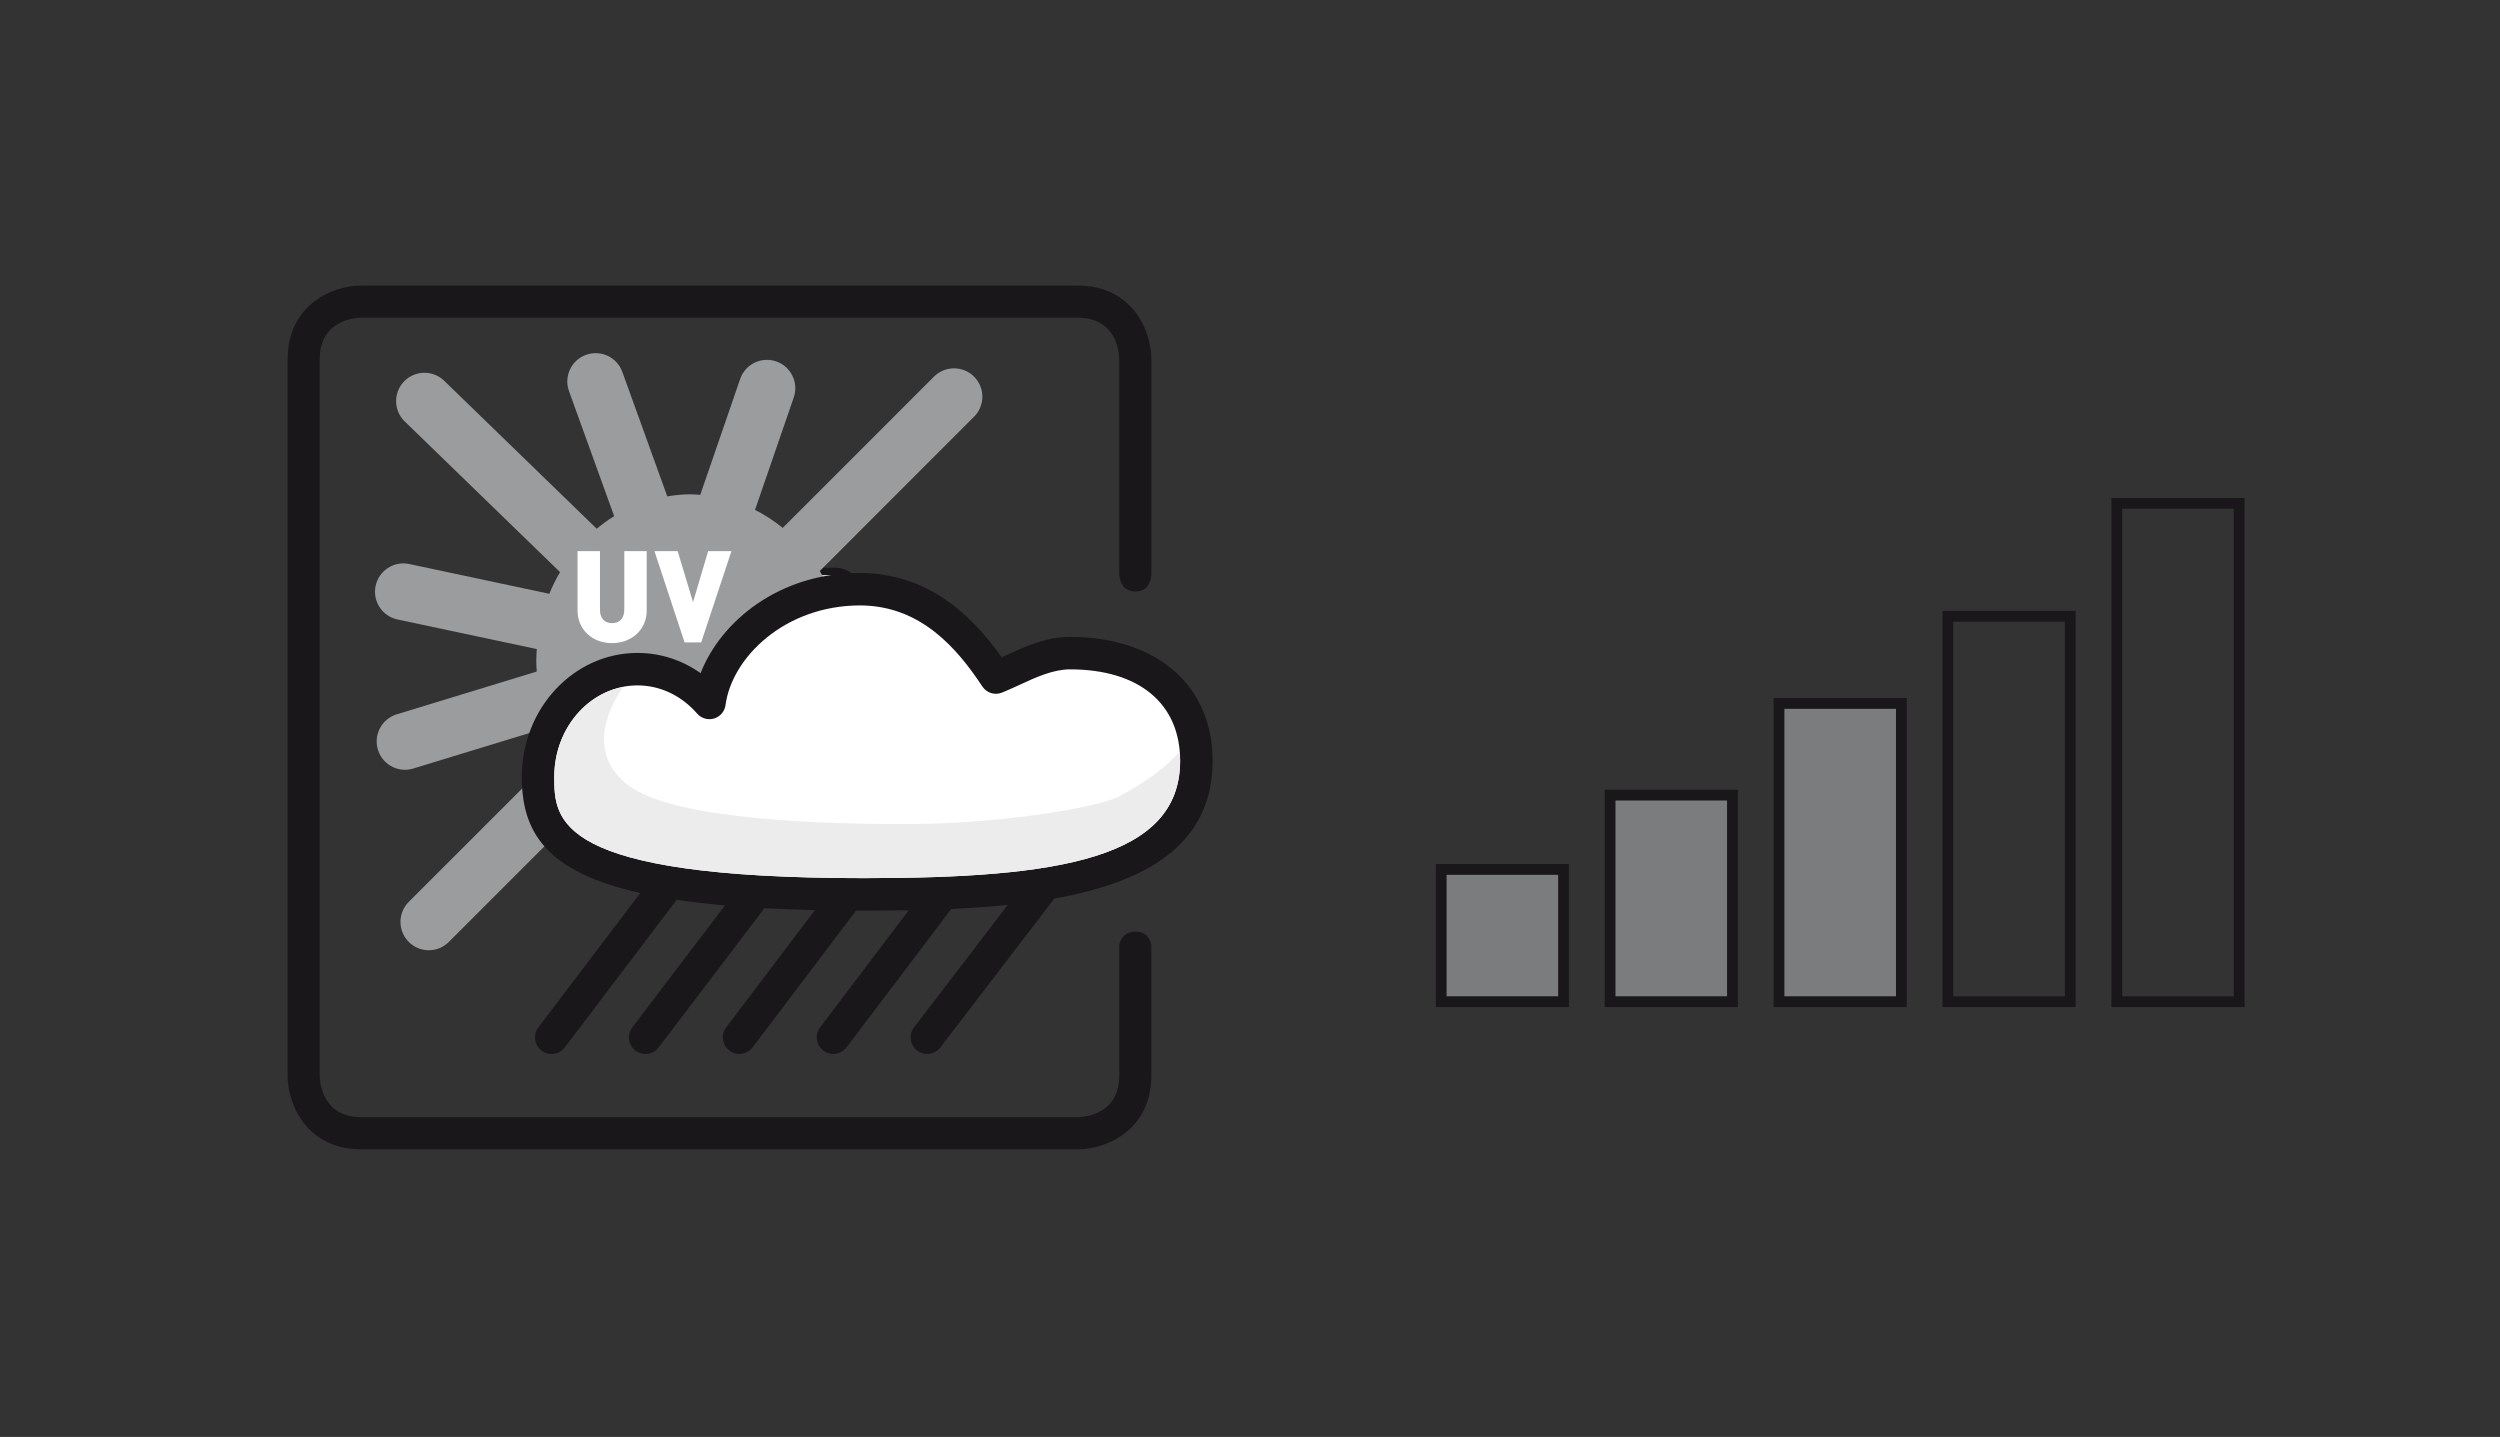 <?xml version="1.0" encoding="utf-8"?>
<!-- Generator: Adobe Illustrator 19.0.0, SVG Export Plug-In . SVG Version: 6.00 Build 0)  -->
<svg version="1.1" id="Ebene_1" xmlns="http://www.w3.org/2000/svg" xmlns:xlink="http://www.w3.org/1999/xlink" x="0px" y="0px"
	 viewBox="0 0 347.96 200" enable-background="new 0 0 347.96 200" xml:space="preserve">
<rect x="0" y="0" width="347.96" height="200" fill="#333333" stroke="none"/>
<g>
	<defs>
		<rect id="SVGID_1_" x="11.922" y="-2.708" width="300.932" height="171.355"/>
	</defs>
	<clipPath id="SVGID_2_">
		<use xlink:href="#SVGID_1_"  overflow="visible"/>
	</clipPath>
	<g clip-path="url(#SVGID_2_)">
		<defs>
			<rect id="SVGID_3_" x="11.922" y="13.104" width="164.01" height="150.115"/>
		</defs>
		<clipPath id="SVGID_4_">
			<use xlink:href="#SVGID_3_"  overflow="visible"/>
		</clipPath>
	</g>
	<rect x="200.592" y="121.012" clip-path="url(#SVGID_2_)" fill="#7B7C7E" width="17.03" height="18.403"/>
	
		<rect x="200.592" y="121.012" clip-path="url(#SVGID_2_)" fill="none" stroke="#1A171B" stroke-width="1.5" width="17.03" height="18.403"/>
	<rect x="224.099" y="110.667" clip-path="url(#SVGID_2_)" fill="#7B7C7E" width="17.03" height="28.748"/>
	
		<rect x="224.099" y="110.667" clip-path="url(#SVGID_2_)" fill="none" stroke="#1A171B" stroke-width="1.5" width="17.03" height="28.748"/>
	<rect x="247.609" y="97.907" clip-path="url(#SVGID_2_)" fill="#7B7C7E" width="17.03" height="41.508"/>
	
		<rect x="247.609" y="97.907" clip-path="url(#SVGID_2_)" fill="none" stroke="#1A171B" stroke-width="1.5" width="17.03" height="41.508"/>
	
		<rect x="271.116" y="85.778" clip-path="url(#SVGID_2_)" fill="none" stroke="#1A171B" stroke-width="1.5" width="17.03" height="53.637"/>
	<g clip-path="url(#SVGID_2_)">
		<rect x="294.627" y="70.057" fill="none" stroke="#1A171B" stroke-width="1.5" width="17.03" height="69.358"/>
	</g>
</g>
<g>
	<path fill="#FFFFFF" d="M79.043,116.879c0,1.566,1.269,2.836,2.835,2.836h34.016c1.565,0,2.834-1.27,2.834-2.836V82.864
		c0-1.565-1.269-2.835-2.834-2.835H81.878c-1.566,0-2.835,1.27-2.835,2.835V116.879z"/>
</g>
<g>
	<defs>
		<path id="SVGID_5_" d="M119.039,82.682c0,0,0-2.791-2.791-2.791H81.701c0,0-2.791,0-2.791,2.791v34.548c0,0,0,2.791,2.791,2.791
			h34.548c0,0,2.791,0,2.791-2.791V82.682z"/>
	</defs>
	<clipPath id="SVGID_6_">
		<use xlink:href="#SVGID_5_"  overflow="visible"/>
	</clipPath>
	<path clip-path="url(#SVGID_6_)" fill="none" stroke="#ECECED" stroke-width="1.969" d="M90.42,93.583"/>
	<path clip-path="url(#SVGID_6_)" fill="none" stroke="#CECFD1" stroke-width="1.969" d="M89.594,94.409"/>
	<path clip-path="url(#SVGID_6_)" fill="none" stroke="#1A171B" stroke-width="1.503" d="M86.468,92.512"/>
	<path clip-path="url(#SVGID_6_)" fill="none" stroke="#1A171B" stroke-width="1.503" d="M106.673,113.106"/>
	<path clip-path="url(#SVGID_6_)" fill="none" stroke="#CECFD1" stroke-width="1.969" d="M104.803,109.998"/>
	<path clip-path="url(#SVGID_6_)" fill="none" stroke="#ECECED" stroke-width="1.969" d="M105.629,109.172"/>
</g>
<path fill="#1A171B" d="M119.763,117.131v-6.285c0,0-0.063-0.656-0.767-0.656c-0.704,0-0.782,0.656-0.782,0.656v6.285
	c0,1.893-1.684,2.01-2.016,2.014H81.65c-1.891,0-2.01-1.678-2.016-2.018V82.58c0-1.893,1.684-2.011,2.016-2.015h34.549
	c1.893,0,2.011,1.683,2.016,2.015v10.382c0,0,0.016,0.815,0.782,0.815c0.767,0,0.767-0.815,0.767-0.815V82.58
	c0-1.433-0.949-3.565-3.564-3.565H81.65c-1.434,0-3.564,0.949-3.564,3.565v34.551c0,1.432,0.949,3.564,3.564,3.564h34.549
	C117.632,120.696,119.763,119.746,119.763,117.131z"/>
<path fill="#1A171B" d="M99.277,110.78"/>
<g>
	<path fill="#FFFFFF" d="M121.937,101.946c0-2.948-2.066-5.193-6.098-5.193c-1.307,0-2.514,0.751-3.576,1.179
		c-1.166-1.764-3.152-4.274-6.592-4.264c-4.053,0.012-6.881,2.853-7.232,5.489c-0.873-1-2.102-1.63-3.473-1.63
		c-2.648,0-4.797,2.324-4.797,5.192c0,3.014,1.146,5.676,15.73,5.676C114.71,108.395,121.937,107.639,121.937,101.946"/>
</g>
<path fill="#9B9C9E" d="M111.208,83.411c-0.533-0.534-1.399-0.534-1.934,0l-7.299,7.298c-0.414-0.337-0.861-0.629-1.337-0.868
	l1.87-5.427c0.245-0.714-0.135-1.492-0.848-1.738c-0.715-0.247-1.492,0.134-1.738,0.848l-1.927,5.592
	c-0.16-0.011-0.319-0.026-0.483-0.026c-0.377,0-0.745,0.04-1.107,0.099l-2.17-6.008c-0.257-0.711-1.039-1.077-1.751-0.822
	c-0.71,0.257-1.078,1.04-0.821,1.751l2.18,6.034c-0.295,0.181-0.574,0.385-0.842,0.607L85.64,83.61
	c-0.541-0.525-1.406-0.512-1.934,0.029c-0.525,0.542-0.512,1.408,0.029,1.934l7.496,7.271c-0.195,0.334-0.37,0.681-0.518,1.045
	l-6.76-1.437c-0.736-0.157-1.465,0.314-1.622,1.053c-0.157,0.739,0.314,1.464,1.054,1.622l6.723,1.429
	c-0.012,0.187-0.025,0.373-0.025,0.563c0,0.176,0.014,0.347,0.023,0.52l-6.756,2.065c-0.723,0.22-1.129,0.985-0.908,1.707
	c0.18,0.59,0.721,0.969,1.307,0.969c0.133,0,0.268-0.02,0.4-0.061l6.55-2.002c0.157,0.391,0.344,0.76,0.554,1.116l-7.322,7.32
	c-0.533,0.535-0.533,1.4,0,1.934c0.268,0.268,0.617,0.4,0.967,0.4c0.351,0,0.7-0.133,0.967-0.4l7.171-7.17
	c1.246,1.02,2.794,1.633,4.477,1.633c4.104,0,7.432-3.596,7.432-8.03c0-1.597-0.438-3.081-1.18-4.332l7.443-7.444
	C111.744,84.811,111.744,83.946,111.208,83.411z"/>
<path fill="#1A171B" d="M122.72,101.946c0-3.631-2.701-5.977-6.881-5.977c-1.161,0-2.193,0.477-3.104,0.897
	c-0.063,0.029-0.128,0.059-0.19,0.088c-1.34-1.886-3.449-4.07-6.875-4.07c-3.836,0.011-6.658,2.29-7.656,4.835
	c-0.898-0.636-1.945-0.976-3.047-0.976c-3.077,0-5.58,2.681-5.58,5.976c0,2.654,1.143,4.582,5.717,5.609l-4.916,6.482
	c-0.268,0.352-0.199,0.852,0.152,1.119c0.145,0.109,0.314,0.162,0.483,0.162c0.241,0,0.479-0.107,0.638-0.314l5.402-7.123
	c0.711,0.105,1.482,0.197,2.326,0.271l-4.471,5.885c-0.268,0.35-0.199,0.852,0.152,1.119c0.145,0.109,0.314,0.162,0.483,0.162
	c0.241,0,0.479-0.107,0.637-0.314l5.104-6.717c0.763,0.041,1.572,0.072,2.433,0.092l-4.28,5.658
	c-0.266,0.354-0.195,0.854,0.156,1.121c0.145,0.107,0.313,0.16,0.481,0.16c0.241,0,0.481-0.109,0.638-0.316l4.991-6.6
	c0.13,0,0.254,0.002,0.386,0.002c0.719,0,1.439-0.008,2.158-0.02l-4.278,5.652c-0.267,0.352-0.197,0.854,0.155,1.119
	c0.145,0.109,0.313,0.162,0.482,0.162c0.241,0,0.48-0.109,0.638-0.316l5.056-6.68c0.929-0.041,1.839-0.105,2.726-0.195l-4.523,5.908
	c-0.268,0.352-0.199,0.854,0.152,1.121c0.145,0.109,0.314,0.162,0.483,0.162c0.241,0,0.479-0.107,0.636-0.314l5.5-7.184
	C119.466,107.815,122.72,106.026,122.72,101.946z"/>
<path fill="#FFFFFF" d="M115.839,97.536c-0.816,0-1.646,0.383-2.447,0.753c-0.287,0.132-0.566,0.261-0.836,0.369
	c-0.345,0.141-0.74,0.016-0.946-0.294c-1.205-1.822-2.967-3.913-5.916-3.913c-3.614,0.011-6.171,2.504-6.478,4.809
	c-0.041,0.305-0.256,0.558-0.551,0.647c-0.293,0.089-0.613-0.003-0.816-0.235c-0.768-0.878-1.791-1.362-2.883-1.362
	c-2.213,0-4.013,1.979-4.013,4.409c0,2.064,0,4.891,14.946,4.891c9.417,0,15.253-0.947,15.253-5.664
	C121.153,99.184,119.165,97.536,115.839,97.536z"/>
<path fill="#ECECED" d="M118.222,103.659c-1.043,0.557-5.85,1.342-10.285,1.342c-4.434,0-11.258-0.246-13.398-1.863
	c-2.197-1.658-0.765-4.04-0.258-4.75c-1.886,0.36-3.327,2.16-3.327,4.333c0,2.064,0,4.891,14.946,4.891
	c9.417,0,15.253-0.947,15.253-5.664c0-0.146-0.028-0.277-0.039-0.418C120.511,102.211,119.579,102.934,118.222,103.659z"/>
<g>
	<path fill="#FFFFFF" d="M93.739,96.27c-0.915,0-1.663-0.619-1.663-1.582v-2.856h1.082v2.831c0,0.408,0.223,0.643,0.581,0.643
		c0.358,0,0.593-0.235,0.593-0.643v-2.831h1.082v2.856C95.413,95.652,94.654,96.27,93.739,96.27z"/>
	<path fill="#FFFFFF" d="M98.042,96.233H97.24l-1.453-4.402h1.119l0.742,2.461l0.729-2.461h1.125L98.042,96.233z"/>
</g>
<g>
	<path fill="#FFFFFF" d="M80.185,116.911c0,1.565,1.269,2.835,2.835,2.835h34.016c1.565,0,2.835-1.27,2.835-2.835V82.895
		c0-1.565-1.27-2.834-2.835-2.834H83.02c-1.565,0-2.835,1.269-2.835,2.834V116.911z"/>
</g>
<g>
	<defs>
		<path id="SVGID_7_" d="M158.161,50.321c0,0,0-8.051-8.051-8.051H50.457c0,0-8.051,0-8.051,8.051v99.652c0,0,0,8.051,8.051,8.051
			h99.652c0,0,8.051,0,8.051-8.051V50.321z"/>
	</defs>
	<clipPath id="SVGID_8_">
		<use xlink:href="#SVGID_7_"  overflow="visible"/>
	</clipPath>
	<path clip-path="url(#SVGID_8_)" fill="none" stroke="#ECECED" stroke-width="1.969" d="M75.61,81.762"/>
	<path clip-path="url(#SVGID_8_)" fill="none" stroke="#CECFD1" stroke-width="1.969" d="M73.227,84.145"/>
	<path clip-path="url(#SVGID_8_)" fill="none" stroke="#1A171B" stroke-width="1.503" d="M64.209,78.672"/>
	<path clip-path="url(#SVGID_8_)" fill="none" stroke="#1A171B" stroke-width="1.503" d="M122.491,138.075"/>
	<path clip-path="url(#SVGID_8_)" fill="none" stroke="#CECFD1" stroke-width="1.969" d="M117.096,129.112"/>
	<path clip-path="url(#SVGID_8_)" fill="none" stroke="#ECECED" stroke-width="1.969" d="M119.479,126.729"/>
</g>
<path fill="#1A171B" d="M160.248,149.686v-18.129c0,0-0.182-1.893-2.211-1.893c-2.031,0-2.258,1.893-2.258,1.893v18.129
	c0,5.459-4.855,5.797-5.813,5.809H50.311c-5.453,0-5.797-4.84-5.815-5.818v-99.65c0-5.461,4.858-5.799,5.815-5.813h99.656
	c5.459,0,5.799,4.854,5.813,5.813v29.947c0,0,0.045,2.354,2.258,2.354c2.211,0,2.211-2.354,2.211-2.354V50.026
	c0-4.133-2.738-10.283-10.281-10.283H50.311c-4.135,0-10.281,2.738-10.281,10.283v99.66c0,4.131,2.738,10.281,10.281,10.281h99.656
	C154.102,159.967,160.248,157.231,160.248,149.686z"/>
<path fill="#1A171B" d="M101.157,131.366"/>
<g>
	<path fill="#FFFFFF" d="M166.518,105.885c0-8.504-5.961-14.98-17.588-14.98c-3.77,0-7.25,2.166-10.316,3.4
		c-3.363-5.088-9.092-12.33-19.014-12.299c-11.689,0.033-19.848,8.229-20.861,15.834c-2.517-2.885-6.063-4.701-10.016-4.701
		c-7.641,0-13.838,6.703-13.838,14.976c0,8.693,3.307,16.371,45.375,16.371C145.674,124.487,166.518,122.307,166.518,105.885"/>
</g>
<path fill="#9B9C9E" d="M135.573,52.422c-1.539-1.539-4.033-1.539-5.578,0l-21.053,21.053c-1.195-0.973-2.484-1.814-3.857-2.504
	l5.395-15.654c0.707-2.061-0.389-4.305-2.443-5.016c-2.063-0.711-4.305,0.389-5.016,2.445l-5.557,16.131
	c-0.463-0.033-0.922-0.076-1.395-0.076c-1.088,0-2.15,0.115-3.195,0.285l-6.258-17.33c-0.742-2.051-2.998-3.105-5.051-2.369
	c-2.049,0.74-3.109,3-2.369,5.049l6.287,17.406c-0.852,0.521-1.656,1.109-2.428,1.75L61.821,52.995
	c-1.561-1.516-4.057-1.477-5.576,0.086c-1.516,1.563-1.477,4.059,0.084,5.576L77.95,79.631c-0.563,0.963-1.066,1.965-1.492,3.016
	l-19.498-4.145c-2.125-0.453-4.225,0.908-4.68,3.039c-0.453,2.131,0.908,4.223,3.041,4.678l19.391,4.121
	c-0.033,0.541-0.074,1.076-0.074,1.627c0,0.506,0.041,1,0.068,1.5l-19.486,5.955c-2.086,0.635-3.258,2.842-2.621,4.924
	c0.52,1.701,2.08,2.795,3.77,2.795c0.383,0,0.771-0.057,1.154-0.176l18.893-5.775c0.455,1.127,0.992,2.193,1.598,3.219
	l-21.121,21.115c-1.537,1.543-1.537,4.039,0,5.576c0.772,0.773,1.781,1.156,2.789,1.156c1.012,0,2.02-0.383,2.789-1.156
	l20.684-20.68c3.596,2.939,8.059,4.709,12.916,4.709c11.836,0,21.436-10.371,21.436-23.162c0-4.607-1.262-8.889-3.402-12.494
	L135.573,58C137.116,56.461,137.116,53.963,135.573,52.422z"/>
<path fill="#1A171B" d="M168.778,105.885c0-10.475-7.791-17.242-19.848-17.242c-3.35,0-6.326,1.375-8.955,2.588
	c-0.184,0.084-0.369,0.17-0.549,0.254c-3.865-5.441-9.949-11.74-19.832-11.74c-11.064,0.031-19.205,6.607-22.084,13.949
	c-2.592-1.836-5.611-2.816-8.787-2.816c-8.877,0-16.096,7.732-16.096,17.238c0,7.656,3.295,13.217,16.488,16.18l-14.18,18.699
	c-0.771,1.014-0.574,2.455,0.439,3.227c0.418,0.316,0.908,0.469,1.395,0.469c0.695,0,1.383-0.311,1.84-0.908l15.582-20.545
	c2.051,0.305,4.277,0.568,6.711,0.783l-12.896,16.975c-0.771,1.008-0.574,2.455,0.439,3.227c0.418,0.316,0.908,0.469,1.395,0.469
	c0.695,0,1.383-0.311,1.836-0.908l14.725-19.373c2.199,0.117,4.535,0.207,7.018,0.264l-12.348,16.322
	c-0.766,1.02-0.563,2.461,0.451,3.232c0.418,0.311,0.904,0.463,1.389,0.463c0.695,0,1.389-0.316,1.84-0.912l14.396-19.037
	c0.375,0,0.732,0.006,1.113,0.006c2.072,0,4.152-0.023,6.225-0.057l-12.34,16.305c-0.77,1.014-0.57,2.461,0.447,3.227
	c0.416,0.316,0.904,0.469,1.389,0.469c0.695,0,1.387-0.316,1.84-0.912l14.582-19.268c2.68-0.119,5.305-0.305,7.863-0.564
	l-13.049,17.043c-0.771,1.014-0.574,2.461,0.439,3.232c0.418,0.316,0.908,0.469,1.394,0.469c0.695,0,1.383-0.311,1.834-0.908
	l15.865-20.721C159.391,122.813,168.778,117.653,168.778,105.885z"/>
<path fill="#FFFFFF" d="M148.93,93.164c-2.355,0-4.75,1.105-7.059,2.172c-0.828,0.383-1.635,0.752-2.412,1.064
	c-0.994,0.408-2.135,0.045-2.729-0.848c-3.476-5.256-8.559-11.287-17.066-11.287c-10.424,0.031-17.799,7.225-18.684,13.871
	c-0.117,0.881-0.738,1.611-1.588,1.867c-0.846,0.256-1.77-0.008-2.355-0.678c-2.215-2.531-5.166-3.928-8.314-3.928
	c-6.385,0-11.576,5.707-11.576,12.717c0,5.955,0,14.108,43.113,14.108c27.162,0,43.996-2.733,43.996-16.338
	C164.256,97.918,158.524,93.164,148.93,93.164z"/>
<path fill="#ECECED" d="M155.803,110.825c-3.008,1.606-16.873,3.871-29.668,3.871c-12.787,0-32.473-0.711-38.646-5.375
	c-6.338-4.783-2.205-11.654-0.744-13.703c-5.439,1.039-9.598,6.232-9.598,12.498c0,5.955,0,14.108,43.113,14.108
	c27.162,0,43.996-2.733,43.996-16.338c0-0.424-0.082-0.801-0.113-1.207C162.405,106.651,159.719,108.735,155.803,110.825z"/>
<g>
	<path fill="#FFFFFF" d="M85.182,89.514c-2.641,0-4.797-1.785-4.797-4.565v-8.24h3.121v8.168c0,1.178,0.641,1.855,1.676,1.855
		c1.033,0,1.709-0.678,1.709-1.855v-8.168h3.121v8.24C90.012,87.729,87.821,89.514,85.182,89.514z"/>
	<path fill="#FFFFFF" d="M97.596,89.407H95.28l-4.191-12.697h3.229l2.141,7.1l2.102-7.1h3.244L97.596,89.407z"/>
</g>
</svg>

